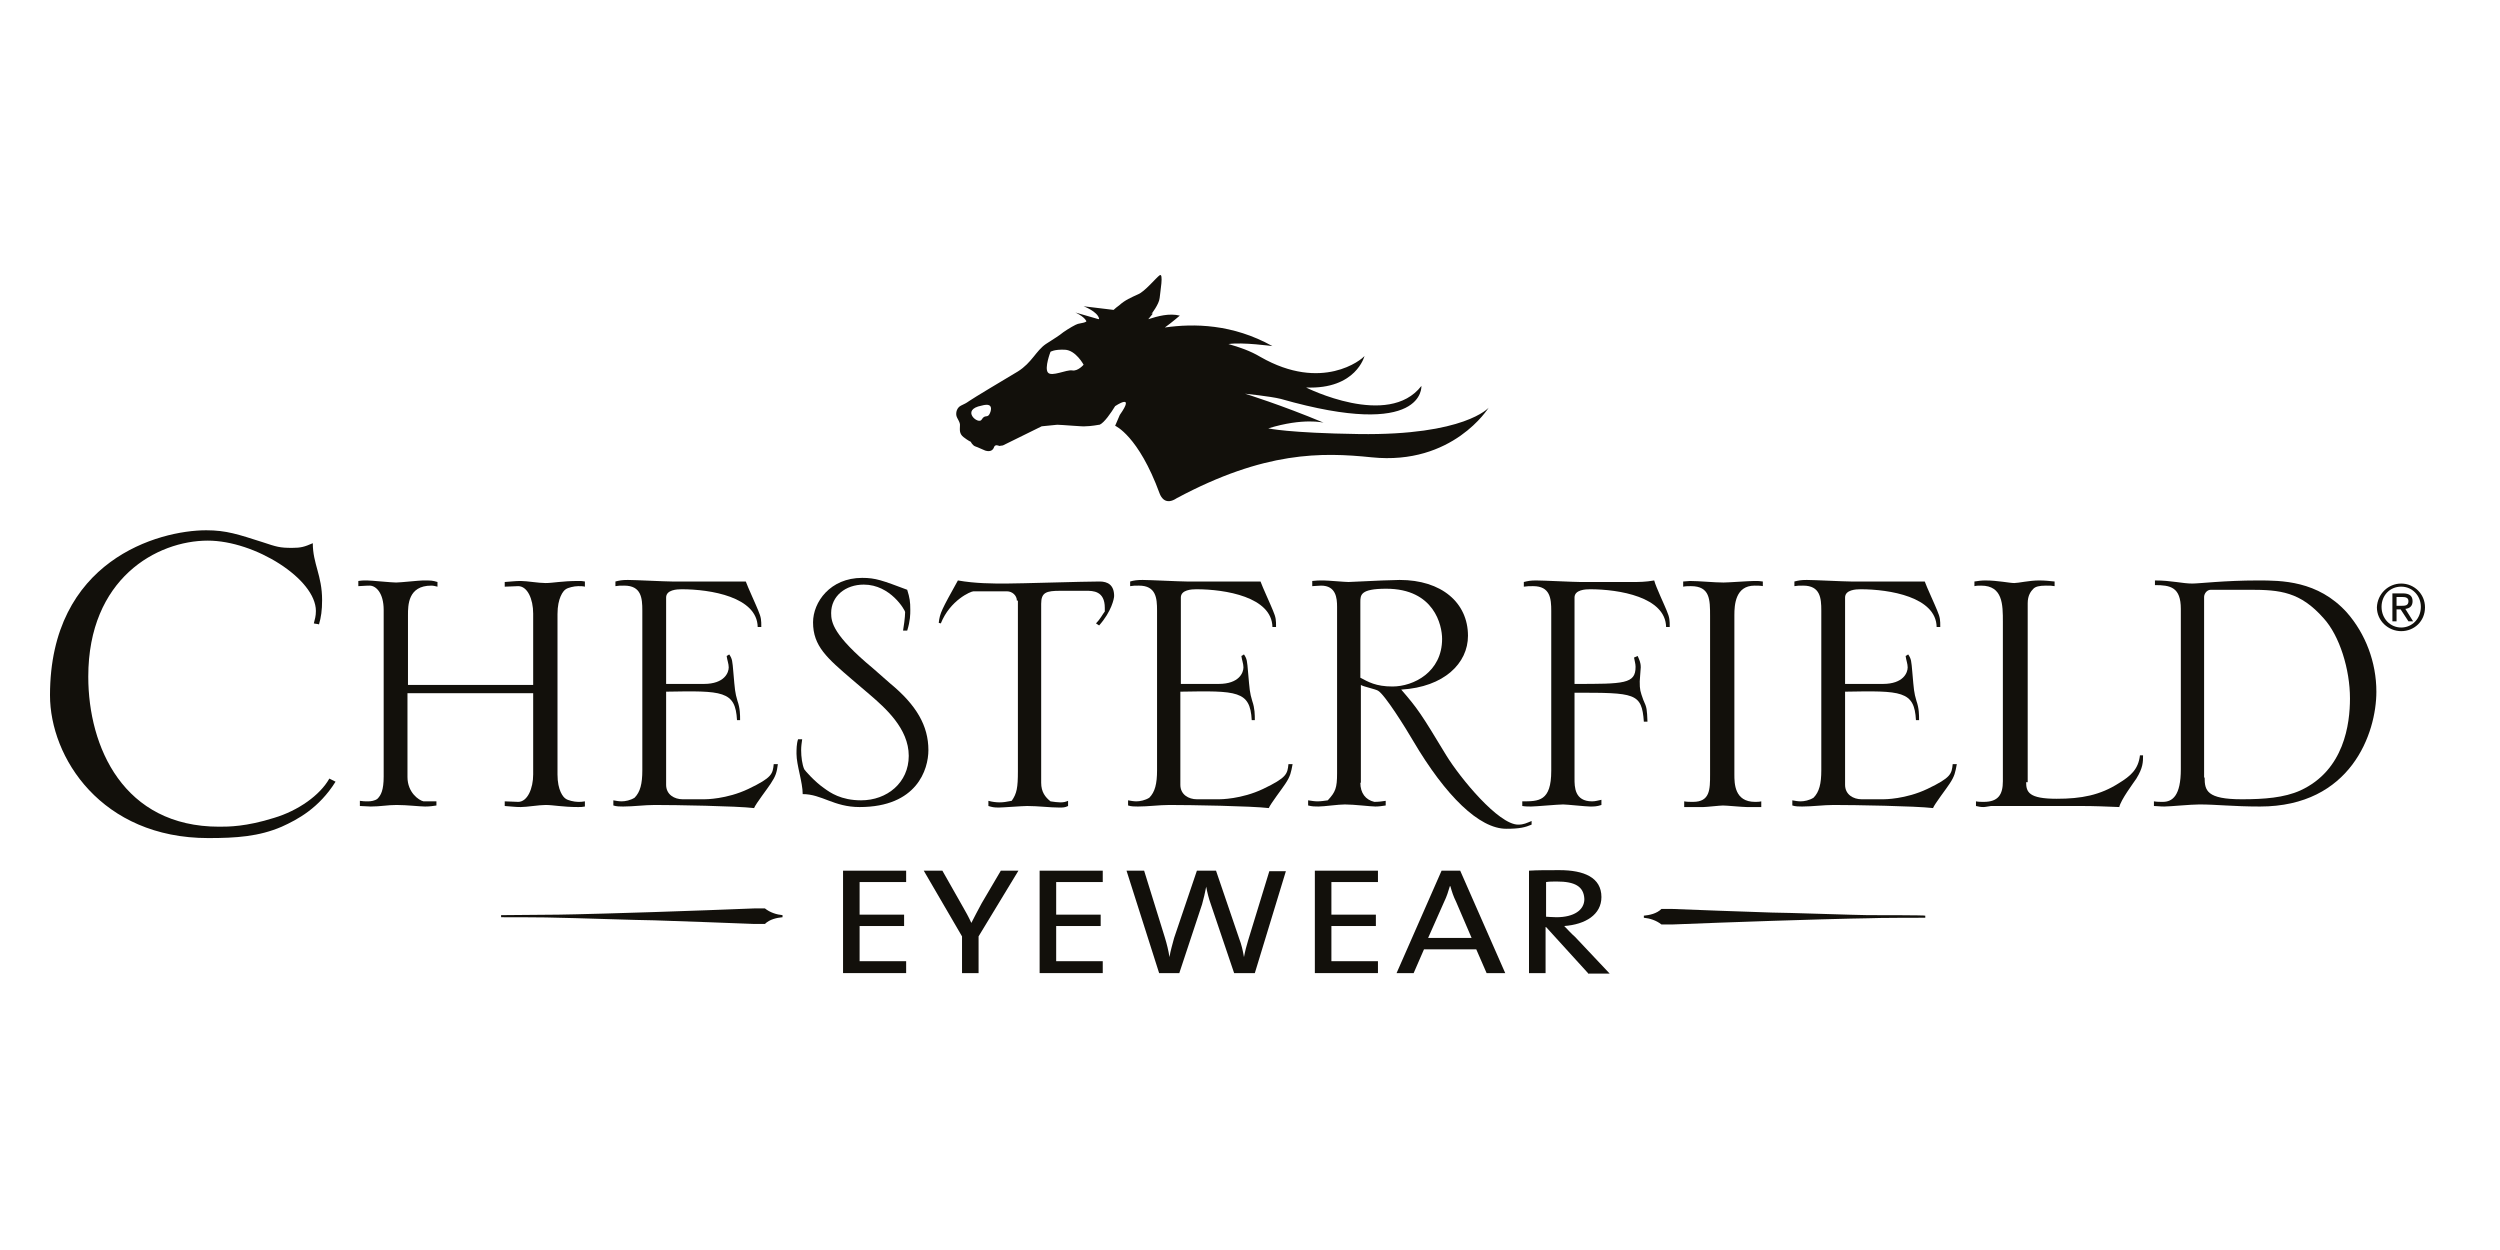 <svg width="100" height="50" viewBox="0 0 100 50" fill="none" xmlns="http://www.w3.org/2000/svg">
<path d="M13.422 31.268C12.76 32.323 11.912 32.778 11.27 33.068C10.36 33.461 9.449 33.523 8.332 33.523C4.049 33.523 2 30.295 2 27.812C2 22.411 6.345 21.211 8.249 21.211C9.056 21.211 9.532 21.377 10.505 21.687C11.063 21.873 11.188 21.915 11.684 21.915C12.036 21.915 12.181 21.873 12.512 21.728C12.512 22.556 12.884 23.011 12.884 24.004C12.884 24.418 12.843 24.687 12.76 24.977C12.719 24.956 12.615 24.956 12.553 24.936C12.595 24.77 12.636 24.646 12.636 24.439C12.636 23.156 10.194 21.625 8.311 21.625C6.283 21.625 3.531 23.135 3.531 27.067C3.531 29.881 4.938 33.068 8.767 33.068C9.139 33.068 9.843 33.068 10.96 32.716C11.932 32.426 12.802 31.806 13.174 31.143L13.422 31.268Z" fill="#12100B"/>
<path d="M16.299 31.081C16.299 31.702 16.754 32.013 16.94 32.054H17.457V32.22C17.333 32.24 17.189 32.261 17.002 32.261C16.795 32.261 16.278 32.199 15.864 32.199C15.492 32.199 15.223 32.261 14.829 32.261C14.685 32.261 14.54 32.24 14.395 32.24V32.033C14.519 32.054 14.602 32.054 14.726 32.054C14.829 32.054 14.995 32.033 15.098 31.951C15.243 31.806 15.347 31.599 15.347 31.061V24.398C15.347 23.715 15.036 23.425 14.788 23.425C14.726 23.425 14.685 23.425 14.333 23.446V23.239C14.478 23.218 14.498 23.218 14.685 23.218C14.85 23.218 15.657 23.301 15.844 23.301C16.009 23.301 16.775 23.218 16.919 23.218C17.251 23.218 17.292 23.218 17.499 23.28V23.467C17.416 23.446 17.333 23.425 17.251 23.425C16.319 23.425 16.319 24.212 16.319 24.605V27.398H21.327V24.543C21.327 23.963 21.099 23.446 20.727 23.446C20.561 23.446 20.375 23.467 20.189 23.467V23.28C20.499 23.26 20.603 23.239 20.83 23.239C21.079 23.239 21.534 23.322 21.824 23.322C22.113 23.322 22.486 23.239 23.127 23.239C23.272 23.239 23.272 23.239 23.396 23.26V23.467C23.314 23.446 23.231 23.446 23.127 23.446C22.962 23.446 22.713 23.508 22.631 23.57C22.527 23.632 22.3 23.922 22.3 24.563V30.978C22.3 31.619 22.527 31.889 22.631 31.951C22.713 32.013 22.962 32.075 23.127 32.075C23.21 32.075 23.293 32.075 23.396 32.054V32.261C23.272 32.282 23.251 32.282 23.127 32.282C22.506 32.282 22.134 32.199 21.824 32.199C21.555 32.199 21.079 32.282 20.83 32.282C20.603 32.282 20.499 32.261 20.189 32.24V32.054C20.354 32.054 20.561 32.075 20.727 32.075C21.099 32.075 21.327 31.537 21.327 30.978V27.729H16.299V31.081Z" fill="#12100B"/>
<path d="M29.832 23.26C29.894 23.446 30.266 24.253 30.328 24.418C30.452 24.708 30.452 24.811 30.452 25.081H30.308C30.287 23.88 28.424 23.57 27.266 23.57C27.079 23.57 26.645 23.591 26.645 23.901V27.357H28.155C28.983 27.357 29.149 26.901 29.149 26.695C29.149 26.55 29.087 26.405 29.066 26.239L29.169 26.177C29.294 26.363 29.294 26.426 29.335 26.901C29.397 27.605 29.397 27.688 29.5 28.04C29.604 28.329 29.604 28.598 29.604 28.805H29.48C29.418 27.626 28.901 27.626 26.645 27.667V31.392C26.645 31.785 26.976 31.971 27.307 31.971H28.176C28.218 31.971 29.066 31.971 29.935 31.557C30.887 31.102 30.908 30.957 30.949 30.564H31.115C31.073 30.895 31.032 31.04 30.825 31.35C30.721 31.516 30.225 32.157 30.163 32.323C29.459 32.24 27.017 32.199 26.19 32.199C25.776 32.199 25.341 32.261 24.927 32.261C24.803 32.261 24.659 32.261 24.534 32.219V32.013C24.638 32.033 24.762 32.054 24.865 32.054C25.01 32.054 25.217 32.013 25.383 31.909C25.61 31.681 25.693 31.35 25.693 30.812V24.418C25.693 23.922 25.652 23.425 24.969 23.425C24.783 23.425 24.762 23.425 24.617 23.446V23.26C24.783 23.218 24.886 23.198 25.114 23.198C25.383 23.198 26.604 23.26 26.873 23.26H28.942H29.832Z" fill="#12100B"/>
<path d="M35.605 27.336C36.66 28.205 37.136 29.033 37.136 30.005C37.136 30.771 36.681 32.282 34.384 32.282C33.349 32.282 32.873 31.764 32.108 31.764C32.108 31.288 31.86 30.605 31.86 30.15C31.86 29.985 31.86 29.757 31.922 29.571H32.087C32.066 29.736 32.046 29.84 32.046 30.005C32.046 30.274 32.087 30.585 32.17 30.771C32.191 30.812 32.584 31.268 32.977 31.537C33.205 31.702 33.639 32.013 34.446 32.013C35.481 32.013 36.35 31.309 36.35 30.233C36.35 29.136 35.398 28.309 34.798 27.791L34.094 27.191C33.08 26.322 32.522 25.846 32.522 24.894C32.522 24.087 33.205 23.115 34.487 23.115C35.026 23.115 35.294 23.218 36.288 23.591C36.391 23.922 36.412 24.067 36.412 24.398C36.412 24.563 36.412 24.832 36.288 25.225H36.122C36.143 25.101 36.205 24.708 36.205 24.48C36.205 24.418 35.626 23.384 34.55 23.384C33.825 23.384 33.246 23.839 33.246 24.522C33.246 24.894 33.329 25.412 34.922 26.736L35.605 27.336Z" fill="#12100B"/>
<path d="M40.675 24.025C40.675 23.818 40.488 23.653 40.281 23.653H38.936C38.833 23.653 38.005 24.005 37.633 24.936L37.55 24.915C37.591 24.522 37.674 24.377 38.316 23.218C39.019 23.342 39.702 23.342 40.24 23.342C40.799 23.342 43.365 23.26 43.985 23.26C44.316 23.26 44.565 23.404 44.565 23.839C44.565 23.942 44.461 24.46 43.965 25.018C43.923 24.998 43.882 24.956 43.84 24.936C44.006 24.77 44.109 24.563 44.192 24.46V24.315C44.192 23.632 43.716 23.632 43.447 23.632H42.413C41.854 23.632 41.647 23.694 41.647 24.149V31.309C41.647 31.682 41.813 31.889 42.02 32.054C42.144 32.075 42.33 32.095 42.413 32.095C42.558 32.095 42.62 32.075 42.723 32.033V32.24C42.599 32.302 42.516 32.302 42.371 32.302C41.999 32.302 41.523 32.24 41.088 32.24C40.902 32.24 40.095 32.302 39.95 32.302C39.743 32.302 39.681 32.282 39.536 32.24V32.033C39.681 32.075 39.847 32.095 39.992 32.095C40.116 32.095 40.261 32.075 40.468 32.033C40.675 31.744 40.716 31.495 40.716 30.854V24.025H40.675Z" fill="#12100B"/>
<path d="M50.421 23.26C50.483 23.446 50.855 24.253 50.917 24.418C51.042 24.708 51.042 24.811 51.042 25.081H50.897C50.876 23.88 49.014 23.57 47.855 23.57C47.669 23.57 47.234 23.591 47.234 23.901V27.357H48.745C49.572 27.357 49.738 26.901 49.738 26.695C49.738 26.55 49.676 26.405 49.655 26.239L49.759 26.177C49.883 26.363 49.883 26.426 49.924 26.901C49.986 27.605 49.986 27.688 50.09 28.04C50.193 28.329 50.193 28.598 50.193 28.805H50.069C50.007 27.626 49.49 27.626 47.214 27.667V31.392C47.214 31.785 47.545 31.971 47.876 31.971H48.765C48.807 31.971 49.655 31.971 50.524 31.557C51.476 31.102 51.497 30.957 51.538 30.564H51.704C51.642 30.895 51.621 31.04 51.414 31.35C51.311 31.516 50.814 32.157 50.752 32.323C50.048 32.24 47.607 32.199 46.779 32.199C46.365 32.199 45.931 32.261 45.517 32.261C45.392 32.261 45.248 32.261 45.123 32.219V32.013C45.227 32.033 45.351 32.054 45.455 32.054C45.599 32.054 45.806 32.013 45.972 31.909C46.2 31.681 46.282 31.35 46.282 30.812V24.418C46.282 23.922 46.241 23.425 45.558 23.425C45.372 23.425 45.351 23.425 45.206 23.446V23.26C45.351 23.218 45.475 23.198 45.703 23.198C45.972 23.198 47.193 23.26 47.462 23.26H49.531H50.421Z" fill="#12100B"/>
<path d="M62.981 31.144C62.981 31.475 62.981 32.054 63.685 32.054C63.83 32.054 63.933 32.013 64.057 31.992V32.199C63.871 32.261 63.768 32.261 63.602 32.261C63.437 32.261 62.671 32.178 62.526 32.178C62.319 32.178 61.429 32.261 61.243 32.261C61.14 32.261 61.016 32.261 60.891 32.24V32.054C61.553 32.054 62.05 32.054 62.05 30.833V24.439C62.05 23.942 62.009 23.446 61.326 23.446C61.14 23.446 61.119 23.446 60.953 23.467V23.28C61.119 23.239 61.222 23.218 61.45 23.218C61.719 23.218 62.961 23.28 63.209 23.28H65.278C65.568 23.28 65.816 23.28 66.168 23.218C66.23 23.467 66.603 24.253 66.665 24.418C66.789 24.708 66.789 24.812 66.789 25.081H66.644C66.623 23.88 64.761 23.57 63.602 23.57C63.416 23.57 62.981 23.591 62.981 23.901V27.357C64.968 27.357 65.423 27.357 65.423 26.674C65.423 26.55 65.382 26.426 65.361 26.302L65.506 26.239C65.568 26.384 65.63 26.488 65.63 26.695C65.63 26.777 65.589 27.171 65.589 27.253C65.589 27.605 65.609 27.646 65.733 27.998C65.878 28.309 65.878 28.371 65.899 28.867H65.754C65.671 27.709 65.402 27.709 62.981 27.709V31.144Z" fill="#12100B"/>
<path d="M70.534 23.446C70.41 23.425 70.286 23.425 70.182 23.425C69.417 23.425 69.375 24.191 69.375 24.605V30.978C69.375 31.33 69.375 32.075 70.203 32.075C70.265 32.075 70.369 32.075 70.451 32.054V32.282H69.872C69.706 32.282 69.065 32.22 68.92 32.22C68.796 32.22 68.258 32.282 68.134 32.282H67.368V32.054C67.472 32.075 67.596 32.075 67.72 32.075C68.403 32.075 68.403 31.578 68.403 30.978V24.646C68.403 23.984 68.403 23.446 67.637 23.446C67.534 23.446 67.43 23.446 67.327 23.467V23.26L67.596 23.239C67.968 23.239 68.568 23.301 68.941 23.301C69.127 23.301 69.975 23.239 70.162 23.239C70.348 23.239 70.369 23.239 70.513 23.26V23.446H70.534Z" fill="#12100B"/>
<path d="M76.99 23.26C77.052 23.446 77.425 24.253 77.487 24.418C77.611 24.708 77.611 24.811 77.611 25.081H77.466C77.445 23.88 75.583 23.57 74.424 23.57C74.238 23.57 73.803 23.591 73.803 23.901V27.357H75.314C76.142 27.357 76.307 26.901 76.307 26.695C76.307 26.55 76.245 26.405 76.225 26.239L76.328 26.177C76.452 26.363 76.452 26.426 76.494 26.901C76.556 27.605 76.556 27.688 76.659 28.04C76.763 28.329 76.763 28.598 76.763 28.805H76.638C76.576 27.626 76.059 27.626 73.803 27.667V31.392C73.803 31.785 74.135 31.971 74.466 31.971H75.335C75.376 31.971 76.225 31.971 77.094 31.557C78.046 31.102 78.066 30.957 78.108 30.564H78.273C78.211 30.895 78.19 31.04 77.983 31.35C77.88 31.516 77.383 32.157 77.321 32.323C76.618 32.24 74.176 32.199 73.348 32.199C72.934 32.199 72.5 32.261 72.086 32.261C71.962 32.261 71.817 32.261 71.693 32.219V32.013C71.796 32.033 71.921 32.054 72.024 32.054C72.169 32.054 72.376 32.013 72.541 31.909C72.769 31.681 72.852 31.35 72.852 30.812V24.418C72.852 23.922 72.81 23.425 72.127 23.425C71.941 23.425 71.921 23.425 71.776 23.446V23.26C71.941 23.218 72.045 23.198 72.272 23.198C72.541 23.198 73.762 23.26 74.031 23.26H76.1H76.99Z" fill="#12100B"/>
<path d="M81.046 31.288C81.046 31.682 81.149 31.951 82.267 31.951C83.26 31.951 84.005 31.806 84.75 31.33C85.226 31.04 85.536 30.771 85.598 30.212H85.722C85.722 30.481 85.722 30.709 85.454 31.144C85.329 31.33 84.833 31.992 84.771 32.282C84.274 32.261 83.757 32.24 83.26 32.24H79.639C79.494 32.261 79.411 32.282 79.329 32.282C79.225 32.282 79.121 32.261 79.039 32.24V32.054C79.142 32.075 79.246 32.075 79.349 32.075C79.929 32.075 80.115 31.785 80.115 31.247V24.874C80.115 24.191 80.115 23.425 79.246 23.425C79.163 23.425 79.059 23.425 78.977 23.446V23.26C79.121 23.239 79.246 23.218 79.411 23.218C79.908 23.218 80.384 23.322 80.57 23.322C80.736 23.322 81.17 23.218 81.563 23.218C81.791 23.218 81.977 23.239 82.184 23.26V23.446C82.06 23.425 82.019 23.425 81.832 23.425C81.563 23.425 81.418 23.467 81.336 23.549C81.232 23.653 81.108 23.818 81.108 24.129V31.288H81.046Z" fill="#12100B"/>
<path d="M88.185 31.102C88.185 31.619 88.268 31.971 89.675 31.971C90.564 31.971 91.371 31.909 92.013 31.619C93.772 30.812 93.999 28.95 93.999 27.936C93.999 26.777 93.586 25.432 92.944 24.729C92.013 23.674 91.206 23.591 90.006 23.591H88.433C88.268 23.591 88.164 23.756 88.164 23.88V31.102H88.185ZM86.157 32.054C86.281 32.075 86.385 32.075 86.509 32.075C86.902 32.075 87.233 31.826 87.233 30.771V24.356C87.233 23.487 86.819 23.404 86.198 23.404V23.218C86.861 23.218 87.295 23.342 87.688 23.342C87.978 23.342 88.992 23.218 90.316 23.218C91.247 23.218 92.717 23.218 93.875 24.501C94.62 25.35 95.055 26.488 95.055 27.667C95.055 29.323 94.041 32.261 90.399 32.261C89.323 32.261 88.661 32.178 87.978 32.178C87.626 32.178 86.799 32.261 86.571 32.261C86.385 32.261 86.281 32.24 86.157 32.24V32.054Z" fill="#12100B"/>
<path d="M54.414 27.108C54.725 27.274 55.035 27.46 55.697 27.46C56.546 27.46 57.684 26.881 57.684 25.556C57.684 25.018 57.374 23.549 55.449 23.549C54.414 23.549 54.414 23.798 54.414 24.087V27.108ZM54.414 31.309C54.414 31.723 54.621 31.992 54.973 32.075C55.139 32.075 55.304 32.054 55.428 32.033V32.219C55.284 32.24 55.16 32.261 55.015 32.261C54.828 32.261 54.166 32.178 53.794 32.178C53.525 32.178 52.966 32.261 52.738 32.261C52.594 32.261 52.49 32.261 52.325 32.219V32.013C52.469 32.033 52.573 32.054 52.697 32.054C52.842 32.054 52.966 32.033 53.111 32.013C53.421 31.681 53.483 31.516 53.483 30.937V24.273C53.483 23.922 53.442 23.425 52.842 23.425C52.718 23.425 52.594 23.446 52.49 23.446V23.239C52.697 23.218 52.697 23.218 52.945 23.218C53.111 23.218 53.794 23.28 53.939 23.28L55.304 23.218C55.532 23.218 55.78 23.198 55.987 23.198C57.663 23.198 58.719 24.108 58.719 25.432C58.719 26.529 57.767 27.481 56.049 27.584C56.711 28.35 56.836 28.536 57.849 30.212C58.408 31.123 59.94 32.985 60.726 32.985C60.953 32.985 61.057 32.923 61.264 32.84V32.985C61.016 33.089 60.809 33.151 60.25 33.151C59.174 33.151 57.829 31.847 56.525 29.633C56.236 29.136 55.387 27.771 55.118 27.626C55.015 27.564 54.518 27.46 54.435 27.398V31.309H54.414Z" fill="#12100B"/>
<path d="M33.722 34.827V38.924H36.246V38.448H34.384V37.041H36.164V36.586H34.384V35.282H36.246V34.827H33.722Z" fill="#12100B"/>
<path d="M39.143 37.455V38.924H38.481V37.455L36.95 34.827H37.695L38.481 36.213C38.626 36.462 38.75 36.689 38.854 36.917C38.978 36.669 39.123 36.4 39.267 36.13L40.033 34.827H40.737L39.143 37.455Z" fill="#12100B"/>
<path d="M41.585 34.827V38.924H44.11V38.448H42.247V37.041H44.027V36.586H42.247V35.282H44.11V34.827H41.585Z" fill="#12100B"/>
<path d="M50.193 38.924H49.365L48.434 36.172C48.352 35.944 48.289 35.696 48.248 35.468C48.207 35.696 48.145 35.944 48.083 36.172L47.172 38.924H46.365L45.061 34.827H45.765L46.593 37.496C46.675 37.765 46.737 38.014 46.779 38.283C46.82 38.014 46.903 37.765 46.965 37.517L47.876 34.827H48.641L49.572 37.558C49.655 37.765 49.717 38.034 49.759 38.283C49.8 38.055 49.862 37.827 49.924 37.62L50.773 34.848H51.435L50.193 38.924Z" fill="#12100B"/>
<path d="M52.594 34.827V38.924H55.118V38.448H53.256V37.041H55.035V36.586H53.256V35.282H55.118V34.827H52.594Z" fill="#12100B"/>
<path d="M58.243 36.069C58.139 35.861 58.077 35.675 58.015 35.448H57.994C57.932 35.655 57.87 35.861 57.767 36.069L57.125 37.517H58.864L58.243 36.069ZM59.464 38.924L59.05 37.972H56.96L56.546 38.924H55.863L57.663 34.827H58.408L60.209 38.924H59.464Z" fill="#12100B"/>
<path d="M62.278 35.261C62.112 35.261 61.967 35.261 61.843 35.282V36.669C61.926 36.669 62.071 36.689 62.257 36.689C62.961 36.689 63.374 36.4 63.374 35.965C63.354 35.448 62.981 35.261 62.278 35.261ZM63.519 38.924L61.843 37.082H61.823V38.924H61.16V34.827C61.492 34.806 61.843 34.806 62.381 34.806C63.354 34.806 64.057 35.096 64.057 35.882C64.057 36.586 63.416 36.979 62.568 37.041C62.712 37.186 62.857 37.351 63.002 37.475L64.388 38.945H63.519V38.924Z" fill="#12100B"/>
<path d="M74.714 36.606C74.362 36.606 71.362 36.503 70.886 36.503C70.12 36.482 67.409 36.379 66.892 36.358C66.706 36.358 66.458 36.358 66.458 36.358C66.271 36.544 65.982 36.606 65.754 36.627V36.71C65.982 36.731 66.251 36.813 66.458 36.979C66.458 36.979 66.727 36.979 66.892 36.979C67.409 36.958 70.12 36.855 70.886 36.834C71.362 36.813 74.362 36.731 74.714 36.731C75.066 36.71 77.011 36.71 77.011 36.71V36.627C77.011 36.606 75.066 36.606 74.714 36.606Z" fill="#12100B"/>
<path d="M30.163 36.337C29.645 36.358 26.935 36.462 26.169 36.482C25.693 36.503 22.693 36.586 22.341 36.586C21.989 36.586 20.044 36.606 20.044 36.606V36.689C20.044 36.689 21.989 36.689 22.341 36.71C22.693 36.71 25.693 36.813 26.169 36.813C26.935 36.834 29.645 36.938 30.163 36.958C30.349 36.958 30.597 36.958 30.597 36.958C30.783 36.772 31.073 36.71 31.301 36.689V36.606C31.073 36.586 30.804 36.503 30.597 36.337C30.597 36.337 30.349 36.337 30.163 36.337Z" fill="#12100B"/>
<path d="M95.862 24.232H96.048C96.193 24.232 96.338 24.232 96.338 24.046C96.338 23.901 96.214 23.88 96.09 23.88H95.862V24.232ZM95.676 23.735H96.11C96.379 23.735 96.503 23.839 96.503 24.046C96.503 24.253 96.379 24.335 96.214 24.356L96.524 24.853H96.338L96.027 24.377H95.862V24.853H95.696V23.735H95.676ZM96.048 25.101C96.483 25.101 96.834 24.749 96.834 24.273C96.834 23.818 96.483 23.466 96.048 23.466C95.593 23.466 95.262 23.818 95.262 24.273C95.262 24.749 95.614 25.101 96.048 25.101ZM96.048 23.342C96.565 23.342 97 23.756 97 24.294C97 24.853 96.565 25.246 96.048 25.246C95.531 25.246 95.076 24.832 95.076 24.294C95.096 23.756 95.531 23.342 96.048 23.342Z" fill="#12100B"/>
<path d="M42.889 14.817C42.661 14.776 42.061 15.086 41.916 14.9C41.771 14.713 42.02 14.072 42.02 14.072C42.02 14.072 42.164 13.969 42.599 13.989C43.034 14.01 43.344 14.589 43.344 14.589C43.344 14.589 43.116 14.858 42.889 14.817ZM39.619 16.472C39.516 16.783 39.412 16.535 39.267 16.783C39.143 17.01 38.398 16.39 39.267 16.224C39.288 16.224 39.743 16.059 39.619 16.472ZM54.352 17.362C51.538 17.321 50.731 17.135 50.731 17.135C52.138 16.7 52.945 16.907 52.945 16.907C51.269 16.203 49.8 15.748 49.8 15.748C49.8 15.748 50.814 15.852 51.228 15.955C57.022 17.61 56.856 15.438 56.856 15.438C55.532 17.155 52.242 15.5 52.242 15.5C54.249 15.583 54.58 14.238 54.58 14.238C54.477 14.383 52.883 15.686 50.421 14.279C50.007 14.031 49.572 13.886 49.138 13.762C49.697 13.679 50.897 13.844 50.897 13.844C49.303 12.955 47.752 12.934 46.593 13.1C46.882 12.893 47.193 12.624 47.193 12.624C46.758 12.52 46.324 12.644 45.931 12.768L46.117 12.541C46.075 12.541 46.055 12.562 46.055 12.562C46.055 12.562 46.365 12.168 46.386 11.92C46.407 11.672 46.551 10.906 46.386 11.01C46.241 11.113 45.786 11.672 45.517 11.775C45.248 11.899 44.999 12.003 44.772 12.21C44.668 12.293 44.627 12.313 44.544 12.396L43.344 12.251C43.344 12.251 43.903 12.458 43.965 12.748L43.944 12.768L43.013 12.499C43.013 12.499 43.344 12.644 43.447 12.831C43.51 12.893 43.199 12.934 43.116 12.955C43.034 12.975 42.744 13.141 42.537 13.286C42.33 13.451 42.247 13.493 41.833 13.762C41.44 14.031 41.275 14.507 40.716 14.858C40.157 15.19 38.916 15.934 38.771 16.038C38.626 16.141 38.605 16.141 38.44 16.224C38.274 16.307 38.233 16.493 38.254 16.617C38.274 16.741 38.419 16.886 38.398 17.031C38.398 17.176 38.357 17.341 38.543 17.486C38.73 17.631 38.833 17.673 38.833 17.673C38.833 17.673 38.895 17.817 39.019 17.859C39.143 17.9 39.205 17.942 39.412 18.024C39.619 18.086 39.723 18.004 39.764 17.88C39.806 17.755 39.971 17.838 39.971 17.838L40.116 17.817L41.668 17.052C41.668 17.052 42.061 17.01 42.289 16.99C42.454 16.99 43.385 17.073 43.406 17.052C43.634 17.052 43.965 16.99 43.965 16.99H43.985C44.172 16.907 44.441 16.514 44.606 16.245C44.606 16.245 45.434 15.686 44.792 16.597L44.606 17.031C44.606 17.031 45.537 17.424 46.386 19.742C46.448 19.907 46.634 20.218 47.069 19.928C50.586 18.045 52.863 18.086 54.87 18.293C58.118 18.625 59.546 16.307 59.546 16.307C59.546 16.307 58.594 17.424 54.352 17.362Z" fill="#12100B"/>
</svg>
